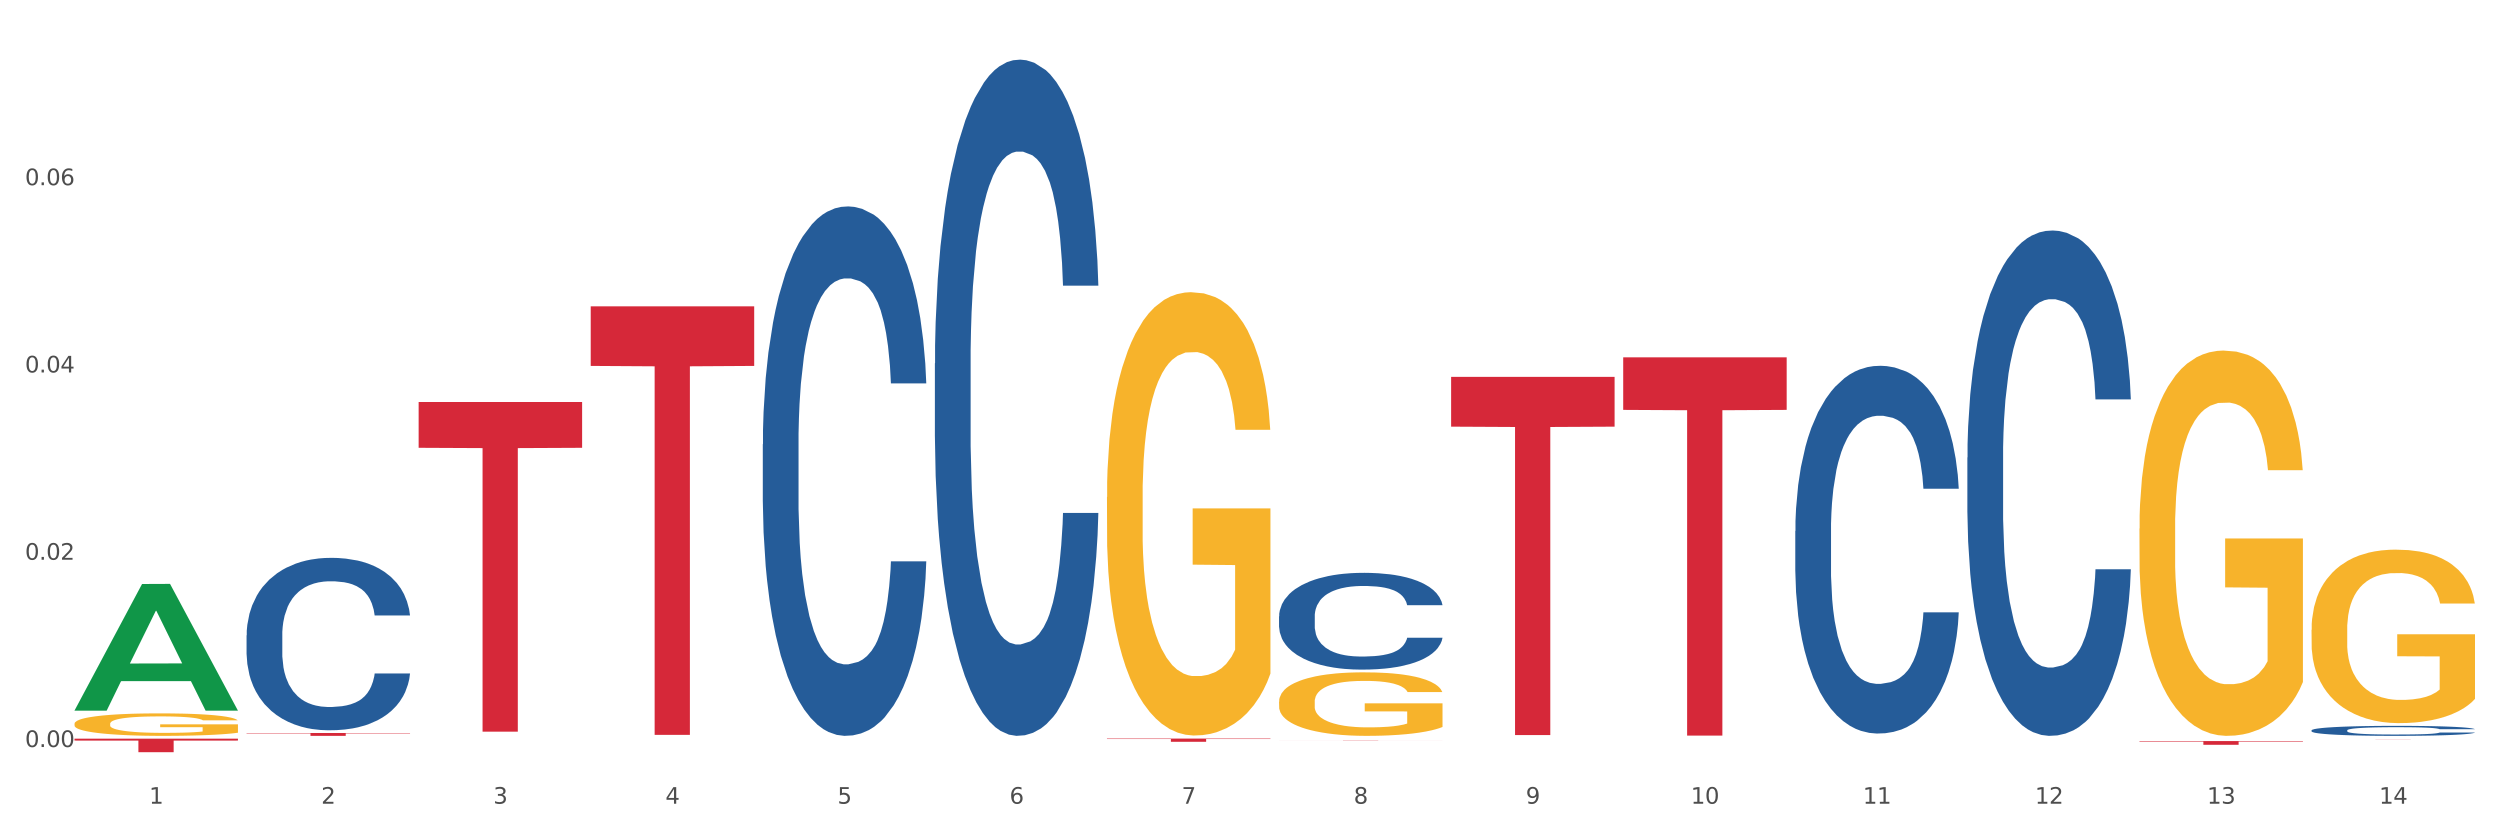 <?xml version="1.0" encoding="utf-8" standalone="no"?>
<!DOCTYPE svg PUBLIC "-//W3C//DTD SVG 1.1//EN"
  "http://www.w3.org/Graphics/SVG/1.1/DTD/svg11.dtd">
<svg xmlns:xlink="http://www.w3.org/1999/xlink" width="1080pt" height="360pt" viewBox="0 0 1080 360" xmlns="http://www.w3.org/2000/svg" version="1.1">
 <rect x="0" y="0" width="1080" height="360" fill="#333333" stroke="none"/>
 <defs>
  <style type="text/css">*{stroke-linejoin: round; stroke-linecap: butt}</style>
 </defs>
 <g id="figure_1">
  <g id="patch_1">
   <path d="M 0 360 
L 1080 360 
L 1080 0 
L 0 0 
z
" style="fill: #ffffff; stroke: #ffffff; stroke-linejoin: miter"/>
  </g>
  <g id="axes_1">
   <g id="matplotlib.axis_1">
    <g id="xtick_1">
     <g id="text_1">
      <!-- 1 -->
      <g style="fill: #4d4d4d" transform="translate(64.432 347.204) scale(0.096 -0.096)">
       <defs>
        <path id="DejaVuSans-31" d="M 794 531 
L 1825 531 
L 1825 4091 
L 703 3866 
L 703 4441 
L 1819 4666 
L 2450 4666 
L 2450 531 
L 3481 531 
L 3481 0 
L 794 0 
L 794 531 
z
" transform="scale(0.016)"/>
       </defs>
       <use xlink:href="#DejaVuSans-31"/>
      </g>
     </g>
    </g>
    <g id="xtick_2">
     <g id="text_2">
      <!-- 2 -->
      <g style="fill: #4d4d4d" transform="translate(138.771 347.204) scale(0.096 -0.096)">
       <defs>
        <path id="DejaVuSans-32" d="M 1228 531 
L 3431 531 
L 3431 0 
L 469 0 
L 469 531 
Q 828 903 1448 1529 
Q 2069 2156 2228 2338 
Q 2531 2678 2651 2914 
Q 2772 3150 2772 3378 
Q 2772 3750 2511 3984 
Q 2250 4219 1831 4219 
Q 1534 4219 1204 4116 
Q 875 4013 500 3803 
L 500 4441 
Q 881 4594 1212 4672 
Q 1544 4750 1819 4750 
Q 2544 4750 2975 4387 
Q 3406 4025 3406 3419 
Q 3406 3131 3298 2873 
Q 3191 2616 2906 2266 
Q 2828 2175 2409 1742 
Q 1991 1309 1228 531 
z
" transform="scale(0.016)"/>
       </defs>
       <use xlink:href="#DejaVuSans-32"/>
      </g>
     </g>
    </g>
    <g id="xtick_3">
     <g id="text_3">
      <!-- 3 -->
      <g style="fill: #4d4d4d" transform="translate(213.109 347.204) scale(0.096 -0.096)">
       <defs>
        <path id="DejaVuSans-33" d="M 2597 2516 
Q 3050 2419 3304 2112 
Q 3559 1806 3559 1356 
Q 3559 666 3084 287 
Q 2609 -91 1734 -91 
Q 1441 -91 1130 -33 
Q 819 25 488 141 
L 488 750 
Q 750 597 1062 519 
Q 1375 441 1716 441 
Q 2309 441 2620 675 
Q 2931 909 2931 1356 
Q 2931 1769 2642 2001 
Q 2353 2234 1838 2234 
L 1294 2234 
L 1294 2753 
L 1863 2753 
Q 2328 2753 2575 2939 
Q 2822 3125 2822 3475 
Q 2822 3834 2567 4026 
Q 2313 4219 1838 4219 
Q 1578 4219 1281 4162 
Q 984 4106 628 3988 
L 628 4550 
Q 988 4650 1302 4700 
Q 1616 4750 1894 4750 
Q 2613 4750 3031 4423 
Q 3450 4097 3450 3541 
Q 3450 3153 3228 2886 
Q 3006 2619 2597 2516 
z
" transform="scale(0.016)"/>
       </defs>
       <use xlink:href="#DejaVuSans-33"/>
      </g>
     </g>
    </g>
    <g id="xtick_4">
     <g id="text_4">
      <!-- 4 -->
      <g style="fill: #4d4d4d" transform="translate(287.448 347.204) scale(0.096 -0.096)">
       <defs>
        <path id="DejaVuSans-34" d="M 2419 4116 
L 825 1625 
L 2419 1625 
L 2419 4116 
z
M 2253 4666 
L 3047 4666 
L 3047 1625 
L 3713 1625 
L 3713 1100 
L 3047 1100 
L 3047 0 
L 2419 0 
L 2419 1100 
L 313 1100 
L 313 1709 
L 2253 4666 
z
" transform="scale(0.016)"/>
       </defs>
       <use xlink:href="#DejaVuSans-34"/>
      </g>
     </g>
    </g>
    <g id="xtick_5">
     <g id="text_5">
      <!-- 5 -->
      <g style="fill: #4d4d4d" transform="translate(361.787 347.204) scale(0.096 -0.096)">
       <defs>
        <path id="DejaVuSans-35" d="M 691 4666 
L 3169 4666 
L 3169 4134 
L 1269 4134 
L 1269 2991 
Q 1406 3038 1543 3061 
Q 1681 3084 1819 3084 
Q 2600 3084 3056 2656 
Q 3513 2228 3513 1497 
Q 3513 744 3044 326 
Q 2575 -91 1722 -91 
Q 1428 -91 1123 -41 
Q 819 9 494 109 
L 494 744 
Q 775 591 1075 516 
Q 1375 441 1709 441 
Q 2250 441 2565 725 
Q 2881 1009 2881 1497 
Q 2881 1984 2565 2268 
Q 2250 2553 1709 2553 
Q 1456 2553 1204 2497 
Q 953 2441 691 2322 
L 691 4666 
z
" transform="scale(0.016)"/>
       </defs>
       <use xlink:href="#DejaVuSans-35"/>
      </g>
     </g>
    </g>
    <g id="xtick_6">
     <g id="text_6">
      <!-- 6 -->
      <g style="fill: #4d4d4d" transform="translate(436.125 347.204) scale(0.096 -0.096)">
       <defs>
        <path id="DejaVuSans-36" d="M 2113 2584 
Q 1688 2584 1439 2293 
Q 1191 2003 1191 1497 
Q 1191 994 1439 701 
Q 1688 409 2113 409 
Q 2538 409 2786 701 
Q 3034 994 3034 1497 
Q 3034 2003 2786 2293 
Q 2538 2584 2113 2584 
z
M 3366 4563 
L 3366 3988 
Q 3128 4100 2886 4159 
Q 2644 4219 2406 4219 
Q 1781 4219 1451 3797 
Q 1122 3375 1075 2522 
Q 1259 2794 1537 2939 
Q 1816 3084 2150 3084 
Q 2853 3084 3261 2657 
Q 3669 2231 3669 1497 
Q 3669 778 3244 343 
Q 2819 -91 2113 -91 
Q 1303 -91 875 529 
Q 447 1150 447 2328 
Q 447 3434 972 4092 
Q 1497 4750 2381 4750 
Q 2619 4750 2861 4703 
Q 3103 4656 3366 4563 
z
" transform="scale(0.016)"/>
       </defs>
       <use xlink:href="#DejaVuSans-36"/>
      </g>
     </g>
    </g>
    <g id="xtick_7">
     <g id="text_7">
      <!-- 7 -->
      <g style="fill: #4d4d4d" transform="translate(510.464 347.204) scale(0.096 -0.096)">
       <defs>
        <path id="DejaVuSans-37" d="M 525 4666 
L 3525 4666 
L 3525 4397 
L 1831 0 
L 1172 0 
L 2766 4134 
L 525 4134 
L 525 4666 
z
" transform="scale(0.016)"/>
       </defs>
       <use xlink:href="#DejaVuSans-37"/>
      </g>
     </g>
    </g>
    <g id="xtick_8">
     <g id="text_8">
      <!-- 8 -->
      <g style="fill: #4d4d4d" transform="translate(584.803 347.204) scale(0.096 -0.096)">
       <defs>
        <path id="DejaVuSans-38" d="M 2034 2216 
Q 1584 2216 1326 1975 
Q 1069 1734 1069 1313 
Q 1069 891 1326 650 
Q 1584 409 2034 409 
Q 2484 409 2743 651 
Q 3003 894 3003 1313 
Q 3003 1734 2745 1975 
Q 2488 2216 2034 2216 
z
M 1403 2484 
Q 997 2584 770 2862 
Q 544 3141 544 3541 
Q 544 4100 942 4425 
Q 1341 4750 2034 4750 
Q 2731 4750 3128 4425 
Q 3525 4100 3525 3541 
Q 3525 3141 3298 2862 
Q 3072 2584 2669 2484 
Q 3125 2378 3379 2068 
Q 3634 1759 3634 1313 
Q 3634 634 3220 271 
Q 2806 -91 2034 -91 
Q 1263 -91 848 271 
Q 434 634 434 1313 
Q 434 1759 690 2068 
Q 947 2378 1403 2484 
z
M 1172 3481 
Q 1172 3119 1398 2916 
Q 1625 2713 2034 2713 
Q 2441 2713 2670 2916 
Q 2900 3119 2900 3481 
Q 2900 3844 2670 4047 
Q 2441 4250 2034 4250 
Q 1625 4250 1398 4047 
Q 1172 3844 1172 3481 
z
" transform="scale(0.016)"/>
       </defs>
       <use xlink:href="#DejaVuSans-38"/>
      </g>
     </g>
    </g>
    <g id="xtick_9">
     <g id="text_9">
      <!-- 9 -->
      <g style="fill: #4d4d4d" transform="translate(659.142 347.204) scale(0.096 -0.096)">
       <defs>
        <path id="DejaVuSans-39" d="M 703 97 
L 703 672 
Q 941 559 1184 500 
Q 1428 441 1663 441 
Q 2288 441 2617 861 
Q 2947 1281 2994 2138 
Q 2813 1869 2534 1725 
Q 2256 1581 1919 1581 
Q 1219 1581 811 2004 
Q 403 2428 403 3163 
Q 403 3881 828 4315 
Q 1253 4750 1959 4750 
Q 2769 4750 3195 4129 
Q 3622 3509 3622 2328 
Q 3622 1225 3098 567 
Q 2575 -91 1691 -91 
Q 1453 -91 1209 -44 
Q 966 3 703 97 
z
M 1959 2075 
Q 2384 2075 2632 2365 
Q 2881 2656 2881 3163 
Q 2881 3666 2632 3958 
Q 2384 4250 1959 4250 
Q 1534 4250 1286 3958 
Q 1038 3666 1038 3163 
Q 1038 2656 1286 2365 
Q 1534 2075 1959 2075 
z
" transform="scale(0.016)"/>
       </defs>
       <use xlink:href="#DejaVuSans-39"/>
      </g>
     </g>
    </g>
    <g id="xtick_10">
     <g id="text_10">
      <!-- 10 -->
      <g style="fill: #4d4d4d" transform="translate(730.426 347.204) scale(0.096 -0.096)">
       <defs>
        <path id="DejaVuSans-30" d="M 2034 4250 
Q 1547 4250 1301 3770 
Q 1056 3291 1056 2328 
Q 1056 1369 1301 889 
Q 1547 409 2034 409 
Q 2525 409 2770 889 
Q 3016 1369 3016 2328 
Q 3016 3291 2770 3770 
Q 2525 4250 2034 4250 
z
M 2034 4750 
Q 2819 4750 3233 4129 
Q 3647 3509 3647 2328 
Q 3647 1150 3233 529 
Q 2819 -91 2034 -91 
Q 1250 -91 836 529 
Q 422 1150 422 2328 
Q 422 3509 836 4129 
Q 1250 4750 2034 4750 
z
" transform="scale(0.016)"/>
       </defs>
       <use xlink:href="#DejaVuSans-31"/>
       <use xlink:href="#DejaVuSans-30" transform="translate(63.623 0)"/>
      </g>
     </g>
    </g>
    <g id="xtick_11">
     <g id="text_11">
      <!-- 11 -->
      <g style="fill: #4d4d4d" transform="translate(804.765 347.204) scale(0.096 -0.096)">
       <use xlink:href="#DejaVuSans-31"/>
       <use xlink:href="#DejaVuSans-31" transform="translate(63.623 0)"/>
      </g>
     </g>
    </g>
    <g id="xtick_12">
     <g id="text_12">
      <!-- 12 -->
      <g style="fill: #4d4d4d" transform="translate(879.104 347.204) scale(0.096 -0.096)">
       <use xlink:href="#DejaVuSans-31"/>
       <use xlink:href="#DejaVuSans-32" transform="translate(63.623 0)"/>
      </g>
     </g>
    </g>
    <g id="xtick_13">
     <g id="text_13">
      <!-- 13 -->
      <g style="fill: #4d4d4d" transform="translate(953.442 347.204) scale(0.096 -0.096)">
       <use xlink:href="#DejaVuSans-31"/>
       <use xlink:href="#DejaVuSans-33" transform="translate(63.623 0)"/>
      </g>
     </g>
    </g>
    <g id="xtick_14">
     <g id="text_14">
      <!-- 14 -->
      <g style="fill: #4d4d4d" transform="translate(1027.781 347.204) scale(0.096 -0.096)">
       <use xlink:href="#DejaVuSans-31"/>
       <use xlink:href="#DejaVuSans-34" transform="translate(63.623 0)"/>
      </g>
     </g>
    </g>
    <g id="xtick_15"/>
    <g id="xtick_16"/>
    <g id="xtick_17"/>
    <g id="xtick_18"/>
    <g id="xtick_19"/>
    <g id="xtick_20"/>
    <g id="xtick_21"/>
    <g id="xtick_22"/>
    <g id="xtick_23"/>
    <g id="xtick_24"/>
    <g id="xtick_25"/>
    <g id="xtick_26"/>
    <g id="xtick_27"/>
   </g>
   <g id="matplotlib.axis_2">
    <g id="ytick_1">
     <g id="text_15">
      <!-- 0.00 -->
      <g style="fill: #4d4d4d" transform="translate(10.8 322.713) scale(0.096 -0.096)">
       <defs>
        <path id="DejaVuSans-2e" d="M 684 794 
L 1344 794 
L 1344 0 
L 684 0 
L 684 794 
z
" transform="scale(0.016)"/>
       </defs>
       <use xlink:href="#DejaVuSans-30"/>
       <use xlink:href="#DejaVuSans-2e" transform="translate(63.623 0)"/>
       <use xlink:href="#DejaVuSans-30" transform="translate(95.41 0)"/>
       <use xlink:href="#DejaVuSans-30" transform="translate(159.033 0)"/>
      </g>
     </g>
    </g>
    <g id="ytick_2">
     <g id="text_16">
      <!-- 0.02 -->
      <g style="fill: #4d4d4d" transform="translate(10.8 241.809) scale(0.096 -0.096)">
       <use xlink:href="#DejaVuSans-30"/>
       <use xlink:href="#DejaVuSans-2e" transform="translate(63.623 0)"/>
       <use xlink:href="#DejaVuSans-30" transform="translate(95.41 0)"/>
       <use xlink:href="#DejaVuSans-32" transform="translate(159.033 0)"/>
      </g>
     </g>
    </g>
    <g id="ytick_3">
     <g id="text_17">
      <!-- 0.04 -->
      <g style="fill: #4d4d4d" transform="translate(10.8 160.906) scale(0.096 -0.096)">
       <use xlink:href="#DejaVuSans-30"/>
       <use xlink:href="#DejaVuSans-2e" transform="translate(63.623 0)"/>
       <use xlink:href="#DejaVuSans-30" transform="translate(95.41 0)"/>
       <use xlink:href="#DejaVuSans-34" transform="translate(159.033 0)"/>
      </g>
     </g>
    </g>
    <g id="ytick_4">
     <g id="text_18">
      <!-- 0.06 -->
      <g style="fill: #4d4d4d" transform="translate(10.8 80.002) scale(0.096 -0.096)">
       <use xlink:href="#DejaVuSans-30"/>
       <use xlink:href="#DejaVuSans-2e" transform="translate(63.623 0)"/>
       <use xlink:href="#DejaVuSans-30" transform="translate(95.41 0)"/>
       <use xlink:href="#DejaVuSans-36" transform="translate(159.033 0)"/>
      </g>
     </g>
    </g>
    <g id="ytick_5"/>
    <g id="ytick_6"/>
    <g id="ytick_7"/>
    <g id="ytick_8"/>
   </g>
   <g id="PolyCollection_1">
    <path d="M 32.175 306.903 
L 32.248 306.851 
L 61.37 252.287 
L 73.456 252.235 
L 102.797 307.006 
L 88.818 307.006 
L 82.484 294.252 
L 52.415 294.252 
L 52.197 294.457 
L 46.081 307.006 
L 32.175 307.006 
L 32.175 306.903 
L 56.201 286.64 
L 78.698 286.589 
L 67.559 263.909 
L 67.413 263.806 
L 67.267 263.961 
L 56.128 286.589 
L 56.201 286.64 
L 32.175 306.903 
z
" clip-path="url(#p55c3ffc207)" style="fill: #109648"/>
    <path d="M 403.869 157.019 
L 403.952 156.752 
L 403.952 149.282 
L 404.202 139.144 
L 405.121 120.469 
L 406.289 106.33 
L 408.293 89.789 
L 409.378 82.852 
L 410.797 75.115 
L 413.719 62.576 
L 417.058 51.905 
L 419.395 46.035 
L 421.148 42.3 
L 425.072 35.631 
L 427.326 32.696 
L 429.663 30.295 
L 431.666 28.694 
L 435.006 26.827 
L 437.677 26.026 
L 440.766 25.759 
L 443.353 26.026 
L 446.776 27.093 
L 451.785 30.295 
L 453.704 32.162 
L 456.292 35.364 
L 458.964 39.632 
L 461.134 43.901 
L 463.638 50.037 
L 466.226 58.041 
L 468.73 68.179 
L 470.483 77.516 
L 471.903 87.388 
L 473.155 99.393 
L 474.073 112.466 
L 474.49 123.404 
L 459.214 123.404 
L 458.797 113.533 
L 457.962 102.861 
L 457.127 95.658 
L 456.209 89.789 
L 454.79 83.119 
L 453.538 78.85 
L 451.451 73.781 
L 449.531 70.58 
L 447.945 68.712 
L 446.025 67.112 
L 441.934 65.511 
L 439.012 65.511 
L 437.176 66.045 
L 434.922 67.378 
L 433.002 69.246 
L 430.748 72.447 
L 428.995 75.916 
L 427.242 80.451 
L 426.24 83.653 
L 424.738 89.522 
L 423.736 94.324 
L 422.401 102.594 
L 421.649 108.464 
L 420.314 123.671 
L 419.729 134.876 
L 419.479 142.613 
L 419.312 151.15 
L 419.312 192.769 
L 419.813 211.444 
L 420.23 219.448 
L 420.898 228.519 
L 422.15 240.257 
L 423.987 251.729 
L 425.907 260 
L 427.493 265.069 
L 428.995 268.804 
L 430.498 271.738 
L 432.334 274.406 
L 433.837 276.007 
L 436.091 277.608 
L 438.762 278.408 
L 440.849 278.408 
L 445.106 277.074 
L 447.026 275.74 
L 448.863 273.873 
L 450.866 270.938 
L 452.452 267.736 
L 453.371 265.335 
L 454.873 260.266 
L 456.042 254.931 
L 457.044 248.794 
L 457.711 243.459 
L 458.463 235.455 
L 459.047 226.384 
L 459.214 221.582 
L 474.49 221.582 
L 474.156 231.186 
L 473.572 240.524 
L 472.403 253.063 
L 471.485 260.266 
L 470.066 269.07 
L 468.563 276.54 
L 466.477 284.811 
L 464.557 290.947 
L 462.553 296.283 
L 460.383 301.085 
L 456.459 307.755 
L 455.04 309.622 
L 452.035 312.824 
L 449.698 314.691 
L 446.275 316.559 
L 442.769 317.626 
L 439.096 317.893 
L 435.84 317.359 
L 432.251 315.758 
L 429.997 314.158 
L 427.493 311.756 
L 424.571 308.021 
L 421.816 303.486 
L 419.228 298.15 
L 416.808 292.014 
L 414.554 285.078 
L 411.632 273.606 
L 409.462 262.401 
L 407.875 251.996 
L 406.79 243.192 
L 405.705 231.987 
L 405.121 224.25 
L 404.202 205.575 
L 403.869 188.234 
L 403.869 157.019 
z
" clip-path="url(#p55c3ffc207)" style="fill: #255c99"/>
    <path d="M 552.546 266.249 
L 552.629 266.211 
L 552.629 265.142 
L 552.88 263.691 
L 553.798 261.018 
L 554.967 258.994 
L 556.97 256.626 
L 558.055 255.634 
L 559.475 254.526 
L 562.396 252.731 
L 565.735 251.204 
L 568.073 250.364 
L 569.826 249.829 
L 573.749 248.875 
L 576.003 248.455 
L 578.34 248.111 
L 580.344 247.882 
L 583.683 247.615 
L 586.354 247.5 
L 589.443 247.462 
L 592.031 247.5 
L 595.453 247.653 
L 600.462 248.111 
L 602.382 248.378 
L 604.97 248.837 
L 607.641 249.447 
L 609.811 250.058 
L 612.316 250.937 
L 614.903 252.082 
L 617.408 253.533 
L 619.161 254.87 
L 620.58 256.283 
L 621.832 258.001 
L 622.75 259.872 
L 623.168 261.438 
L 607.891 261.438 
L 607.474 260.025 
L 606.639 258.497 
L 605.804 257.466 
L 604.886 256.626 
L 603.467 255.672 
L 602.215 255.061 
L 600.128 254.335 
L 598.208 253.877 
L 596.622 253.61 
L 594.702 253.381 
L 590.612 253.151 
L 587.69 253.151 
L 585.853 253.228 
L 583.6 253.419 
L 581.68 253.686 
L 579.426 254.144 
L 577.673 254.641 
L 575.92 255.29 
L 574.918 255.748 
L 573.415 256.588 
L 572.414 257.275 
L 571.078 258.459 
L 570.327 259.299 
L 568.991 261.476 
L 568.407 263.08 
L 568.156 264.187 
L 567.989 265.409 
L 567.989 271.366 
L 568.49 274.039 
L 568.908 275.184 
L 569.575 276.483 
L 570.827 278.163 
L 572.664 279.805 
L 574.584 280.989 
L 576.17 281.714 
L 577.673 282.249 
L 579.175 282.669 
L 581.012 283.051 
L 582.514 283.28 
L 584.768 283.509 
L 587.439 283.623 
L 589.526 283.623 
L 593.784 283.433 
L 595.704 283.242 
L 597.54 282.974 
L 599.544 282.554 
L 601.13 282.096 
L 602.048 281.752 
L 603.551 281.027 
L 604.719 280.263 
L 605.721 279.385 
L 606.389 278.621 
L 607.14 277.476 
L 607.724 276.177 
L 607.891 275.49 
L 623.168 275.49 
L 622.834 276.865 
L 622.249 278.201 
L 621.081 279.996 
L 620.163 281.027 
L 618.743 282.287 
L 617.241 283.356 
L 615.154 284.54 
L 613.234 285.418 
L 611.23 286.182 
L 609.06 286.869 
L 605.137 287.824 
L 603.718 288.091 
L 600.712 288.549 
L 598.375 288.817 
L 594.952 289.084 
L 591.446 289.237 
L 587.773 289.275 
L 584.518 289.199 
L 580.928 288.969 
L 578.674 288.74 
L 576.17 288.397 
L 573.248 287.862 
L 570.494 287.213 
L 567.906 286.449 
L 565.485 285.571 
L 563.231 284.578 
L 560.309 282.936 
L 558.139 281.332 
L 556.553 279.843 
L 555.468 278.583 
L 554.382 276.979 
L 553.798 275.872 
L 552.88 273.199 
L 552.546 270.717 
L 552.546 266.249 
z
" clip-path="url(#p55c3ffc207)" style="fill: #255c99"/>
    <path d="M 775.562 229.406 
L 775.646 229.26 
L 775.646 225.198 
L 775.896 219.684 
L 776.814 209.528 
L 777.983 201.838 
L 779.986 192.842 
L 781.072 189.07 
L 782.491 184.862 
L 785.412 178.043 
L 788.752 172.239 
L 791.089 169.047 
L 792.842 167.016 
L 796.765 163.389 
L 799.019 161.793 
L 801.357 160.487 
L 803.36 159.616 
L 806.699 158.601 
L 809.37 158.165 
L 812.459 158.02 
L 815.047 158.165 
L 818.469 158.746 
L 823.478 160.487 
L 825.398 161.502 
L 827.986 163.243 
L 830.657 165.565 
L 832.828 167.886 
L 835.332 171.224 
L 837.92 175.576 
L 840.424 181.09 
L 842.177 186.168 
L 843.596 191.536 
L 844.848 198.066 
L 845.766 205.175 
L 846.184 211.124 
L 830.908 211.124 
L 830.49 205.756 
L 829.655 199.952 
L 828.821 196.034 
L 827.902 192.842 
L 826.483 189.215 
L 825.231 186.894 
L 823.144 184.137 
L 821.224 182.396 
L 819.638 181.38 
L 817.718 180.509 
L 813.628 179.639 
L 810.706 179.639 
L 808.87 179.929 
L 806.616 180.655 
L 804.696 181.67 
L 802.442 183.411 
L 800.689 185.298 
L 798.936 187.764 
L 797.934 189.505 
L 796.431 192.697 
L 795.43 195.309 
L 794.094 199.807 
L 793.343 202.999 
L 792.007 211.269 
L 791.423 217.363 
L 791.172 221.571 
L 791.005 226.214 
L 791.005 248.848 
L 791.506 259.004 
L 791.924 263.357 
L 792.591 268.29 
L 793.844 274.674 
L 795.68 280.913 
L 797.6 285.411 
L 799.186 288.168 
L 800.689 290.199 
L 802.191 291.795 
L 804.028 293.246 
L 805.53 294.117 
L 807.784 294.987 
L 810.456 295.423 
L 812.543 295.423 
L 816.8 294.697 
L 818.72 293.972 
L 820.556 292.956 
L 822.56 291.36 
L 824.146 289.619 
L 825.064 288.313 
L 826.567 285.556 
L 827.735 282.654 
L 828.737 279.317 
L 829.405 276.415 
L 830.156 272.063 
L 830.741 267.13 
L 830.908 264.518 
L 846.184 264.518 
L 845.85 269.741 
L 845.266 274.819 
L 844.097 281.639 
L 843.179 285.556 
L 841.76 290.344 
L 840.257 294.407 
L 838.17 298.905 
L 836.25 302.242 
L 834.247 305.144 
L 832.076 307.755 
L 828.153 311.383 
L 826.734 312.398 
L 823.728 314.139 
L 821.391 315.155 
L 817.969 316.171 
L 814.463 316.751 
L 810.79 316.896 
L 807.534 316.606 
L 803.944 315.735 
L 801.69 314.865 
L 799.186 313.559 
L 796.264 311.528 
L 793.51 309.061 
L 790.922 306.159 
L 788.501 302.822 
L 786.247 299.05 
L 783.325 292.811 
L 781.155 286.717 
L 779.569 281.058 
L 778.484 276.27 
L 777.399 270.176 
L 776.814 265.969 
L 775.896 255.812 
L 775.562 246.381 
L 775.562 229.406 
z
" clip-path="url(#p55c3ffc207)" style="fill: #255c99"/>
    <path d="M 849.901 197.67 
L 849.984 197.47 
L 849.984 191.888 
L 850.235 184.312 
L 851.153 170.355 
L 852.322 159.789 
L 854.325 147.427 
L 855.41 142.244 
L 856.829 136.462 
L 859.751 127.091 
L 863.09 119.116 
L 865.428 114.73 
L 867.181 111.939 
L 871.104 106.954 
L 873.358 104.761 
L 875.695 102.967 
L 877.699 101.771 
L 881.038 100.375 
L 883.709 99.777 
L 886.798 99.577 
L 889.386 99.777 
L 892.808 100.574 
L 897.817 102.967 
L 899.737 104.362 
L 902.325 106.755 
L 904.996 109.945 
L 907.166 113.135 
L 909.671 117.721 
L 912.258 123.702 
L 914.763 131.278 
L 916.516 138.256 
L 917.935 145.633 
L 919.187 154.605 
L 920.105 164.374 
L 920.523 172.549 
L 905.246 172.549 
L 904.829 165.172 
L 903.994 157.197 
L 903.159 151.814 
L 902.241 147.427 
L 900.822 142.443 
L 899.57 139.253 
L 897.483 135.465 
L 895.563 133.072 
L 893.977 131.677 
L 892.057 130.481 
L 887.966 129.284 
L 885.045 129.284 
L 883.208 129.683 
L 880.954 130.68 
L 879.034 132.076 
L 876.78 134.468 
L 875.027 137.06 
L 873.274 140.449 
L 872.273 142.842 
L 870.77 147.228 
L 869.768 150.817 
L 868.433 156.997 
L 867.681 161.384 
L 866.346 172.748 
L 865.761 181.122 
L 865.511 186.904 
L 865.344 193.284 
L 865.344 224.386 
L 865.845 238.342 
L 866.262 244.323 
L 866.93 251.102 
L 868.182 259.875 
L 870.019 268.448 
L 871.939 274.628 
L 873.525 278.416 
L 875.027 281.208 
L 876.53 283.401 
L 878.367 285.395 
L 879.869 286.591 
L 882.123 287.787 
L 884.794 288.385 
L 886.881 288.385 
L 891.139 287.388 
L 893.059 286.391 
L 894.895 284.996 
L 896.899 282.803 
L 898.485 280.41 
L 899.403 278.616 
L 900.905 274.828 
L 902.074 270.84 
L 903.076 266.255 
L 903.744 262.267 
L 904.495 256.286 
L 905.079 249.507 
L 905.246 245.918 
L 920.523 245.918 
L 920.189 253.096 
L 919.604 260.074 
L 918.436 269.445 
L 917.517 274.828 
L 916.098 281.407 
L 914.596 286.99 
L 912.509 293.17 
L 910.589 297.756 
L 908.585 301.743 
L 906.415 305.332 
L 902.491 310.316 
L 901.072 311.712 
L 898.067 314.104 
L 895.73 315.5 
L 892.307 316.896 
L 888.801 317.693 
L 885.128 317.893 
L 881.873 317.494 
L 878.283 316.298 
L 876.029 315.101 
L 873.525 313.307 
L 870.603 310.516 
L 867.848 307.126 
L 865.261 303.139 
L 862.84 298.553 
L 860.586 293.369 
L 857.664 284.796 
L 855.494 276.423 
L 853.908 268.647 
L 852.823 262.068 
L 851.737 253.694 
L 851.153 247.912 
L 850.235 233.956 
L 849.901 220.997 
L 849.901 197.67 
z
" clip-path="url(#p55c3ffc207)" style="fill: #255c99"/>
    <path d="M 998.578 315.51 
L 998.662 315.506 
L 998.662 315.395 
L 998.912 315.245 
L 999.83 314.968 
L 1000.999 314.759 
L 1003.003 314.514 
L 1004.088 314.411 
L 1005.507 314.297 
L 1008.429 314.111 
L 1011.768 313.953 
L 1014.105 313.866 
L 1015.858 313.81 
L 1019.781 313.712 
L 1022.035 313.668 
L 1024.373 313.633 
L 1026.376 313.609 
L 1029.715 313.581 
L 1032.387 313.569 
L 1035.475 313.565 
L 1038.063 313.569 
L 1041.486 313.585 
L 1046.494 313.633 
L 1048.414 313.66 
L 1051.002 313.708 
L 1053.673 313.771 
L 1055.844 313.834 
L 1058.348 313.925 
L 1060.936 314.044 
L 1063.44 314.194 
L 1065.193 314.332 
L 1066.612 314.478 
L 1067.864 314.656 
L 1068.783 314.85 
L 1069.2 315.012 
L 1053.924 315.012 
L 1053.506 314.866 
L 1052.671 314.708 
L 1051.837 314.601 
L 1050.918 314.514 
L 1049.499 314.415 
L 1048.247 314.352 
L 1046.16 314.277 
L 1044.24 314.229 
L 1042.654 314.202 
L 1040.734 314.178 
L 1036.644 314.154 
L 1033.722 314.154 
L 1031.886 314.162 
L 1029.632 314.182 
L 1027.712 314.21 
L 1025.458 314.257 
L 1023.705 314.308 
L 1021.952 314.376 
L 1020.95 314.423 
L 1019.448 314.51 
L 1018.446 314.581 
L 1017.11 314.704 
L 1016.359 314.791 
L 1015.023 315.016 
L 1014.439 315.182 
L 1014.188 315.296 
L 1014.022 315.423 
L 1014.022 316.039 
L 1014.522 316.316 
L 1014.94 316.434 
L 1015.608 316.569 
L 1016.86 316.743 
L 1018.696 316.913 
L 1020.616 317.035 
L 1022.202 317.11 
L 1023.705 317.165 
L 1025.207 317.209 
L 1027.044 317.248 
L 1028.547 317.272 
L 1030.8 317.296 
L 1033.472 317.308 
L 1035.559 317.308 
L 1039.816 317.288 
L 1041.736 317.268 
L 1043.572 317.241 
L 1045.576 317.197 
L 1047.162 317.15 
L 1048.08 317.114 
L 1049.583 317.039 
L 1050.752 316.96 
L 1051.753 316.869 
L 1052.421 316.79 
L 1053.172 316.671 
L 1053.757 316.537 
L 1053.924 316.466 
L 1069.2 316.466 
L 1068.866 316.608 
L 1068.282 316.747 
L 1067.113 316.932 
L 1066.195 317.039 
L 1064.776 317.169 
L 1063.273 317.28 
L 1061.186 317.403 
L 1059.266 317.493 
L 1057.263 317.572 
L 1055.092 317.644 
L 1051.169 317.742 
L 1049.75 317.77 
L 1046.745 317.817 
L 1044.407 317.845 
L 1040.985 317.873 
L 1037.479 317.889 
L 1033.806 317.893 
L 1030.55 317.885 
L 1026.96 317.861 
L 1024.707 317.837 
L 1022.202 317.802 
L 1019.281 317.746 
L 1016.526 317.679 
L 1013.938 317.6 
L 1011.517 317.509 
L 1009.263 317.407 
L 1006.342 317.237 
L 1004.171 317.071 
L 1002.585 316.916 
L 1001.5 316.786 
L 1000.415 316.62 
L 999.83 316.506 
L 998.912 316.229 
L 998.578 315.972 
L 998.578 315.51 
z
" clip-path="url(#p55c3ffc207)" style="fill: #255c99"/>
    <path d="M 106.514 316.661 
L 177.135 316.661 
L 177.135 316.832 
L 149.355 316.833 
L 149.355 317.893 
L 134.126 317.893 
L 134.126 316.833 
L 106.514 316.832 
L 106.514 316.662 
L 106.514 316.661 
z
" clip-path="url(#p55c3ffc207)" style="fill: #d62839"/>
    <path d="M 32.175 312.668 
L 32.258 312.659 
L 32.258 312.339 
L 32.425 312.064 
L 33.259 311.399 
L 34.51 310.849 
L 35.427 310.556 
L 36.344 310.317 
L 37.428 310.077 
L 38.762 309.829 
L 41.18 309.465 
L 42.681 309.279 
L 44.515 309.084 
L 47.85 308.8 
L 50.268 308.64 
L 52.77 308.507 
L 56.855 308.347 
L 59.523 308.276 
L 62.358 308.223 
L 65.777 308.188 
L 68.361 308.179 
L 74.031 308.205 
L 78.867 308.285 
L 81.202 308.347 
L 84.203 308.454 
L 85.788 308.525 
L 88.372 308.667 
L 91.04 308.853 
L 92.875 309.013 
L 95.626 309.314 
L 97.711 309.616 
L 99.628 309.988 
L 100.629 310.246 
L 101.379 310.485 
L 102.046 310.76 
L 102.713 311.195 
L 87.705 311.195 
L 87.122 310.884 
L 86.204 310.592 
L 84.87 310.308 
L 83.703 310.13 
L 81.702 309.909 
L 79.868 309.767 
L 77.95 309.66 
L 75.615 309.572 
L 73.781 309.527 
L 71.196 309.492 
L 66.11 309.501 
L 62.692 309.572 
L 60.357 309.66 
L 58.856 309.74 
L 57.522 309.829 
L 56.021 309.953 
L 54.27 310.139 
L 53.02 310.308 
L 51.769 310.521 
L 50.768 310.734 
L 49.851 310.982 
L 49.101 311.248 
L 48.517 311.523 
L 48.017 311.86 
L 47.6 312.419 
L 47.6 313.634 
L 47.767 313.909 
L 48.184 314.273 
L 48.684 314.548 
L 49.518 314.876 
L 50.268 315.098 
L 51.686 315.418 
L 53.27 315.684 
L 54.52 315.852 
L 55.771 315.994 
L 57.939 316.189 
L 60.357 316.349 
L 62.441 316.447 
L 65.276 316.535 
L 67.194 316.571 
L 68.862 316.589 
L 72.947 316.589 
L 75.865 316.562 
L 79.117 316.5 
L 81.619 316.42 
L 83.703 316.322 
L 86.038 316.163 
L 87.538 316.012 
L 87.538 314.158 
L 69.195 314.149 
L 69.195 312.916 
L 102.797 312.916 
L 102.797 316.535 
L 101.379 316.722 
L 99.795 316.89 
L 98.128 317.041 
L 95.626 317.227 
L 92.625 317.405 
L 89.956 317.529 
L 87.122 317.635 
L 83.786 317.733 
L 79.451 317.822 
L 76.783 317.857 
L 73.447 317.884 
L 69.529 317.893 
L 66.11 317.875 
L 62.775 317.83 
L 59.273 317.751 
L 55.855 317.635 
L 53.27 317.52 
L 50.685 317.378 
L 47.934 317.192 
L 45.766 317.014 
L 44.098 316.855 
L 42.264 316.651 
L 40.263 316.384 
L 38.762 316.145 
L 37.428 315.897 
L 36.01 315.577 
L 35.01 315.302 
L 34.009 314.956 
L 33.426 314.699 
L 32.759 314.3 
L 32.258 313.741 
L 32.175 312.668 
z
" clip-path="url(#p55c3ffc207)" style="fill: #f7b32b"/>
    <path d="M 998.578 319.296 
L 1069.2 319.296 
L 1069.2 319.307 
L 1041.42 319.308 
L 1041.42 319.376 
L 1026.191 319.376 
L 1026.191 319.308 
L 998.578 319.307 
L 998.578 319.297 
L 998.578 319.296 
z
" clip-path="url(#p55c3ffc207)" style="fill: #d62839"/>
    <path d="M 924.24 320.147 
L 994.861 320.147 
L 994.861 320.372 
L 967.081 320.373 
L 967.081 321.768 
L 951.852 321.768 
L 951.852 320.373 
L 924.24 320.372 
L 924.24 320.148 
L 924.24 320.147 
z
" clip-path="url(#p55c3ffc207)" style="fill: #d62839"/>
    <path d="M 701.223 154.357 
L 771.845 154.357 
L 771.845 177.069 
L 744.065 177.222 
L 744.065 317.793 
L 728.836 317.793 
L 728.836 177.222 
L 701.223 177.069 
L 701.223 154.51 
L 701.223 154.357 
z
" clip-path="url(#p55c3ffc207)" style="fill: #d62839"/>
    <path d="M 626.885 162.811 
L 697.506 162.811 
L 697.506 184.314 
L 669.726 184.46 
L 669.726 317.548 
L 654.497 317.548 
L 654.497 184.46 
L 626.885 184.314 
L 626.885 162.956 
L 626.885 162.811 
z
" clip-path="url(#p55c3ffc207)" style="fill: #d62839"/>
    <path d="M 552.546 319.899 
L 623.168 319.899 
L 623.168 319.912 
L 595.388 319.912 
L 595.388 319.993 
L 580.159 319.993 
L 580.159 319.912 
L 552.546 319.912 
L 552.546 319.899 
L 552.546 319.899 
z
" clip-path="url(#p55c3ffc207)" style="fill: #d62839"/>
    <path d="M 478.207 319.066 
L 548.829 319.066 
L 548.829 319.259 
L 521.049 319.26 
L 521.049 320.454 
L 505.82 320.454 
L 505.82 319.26 
L 478.207 319.259 
L 478.207 319.067 
L 478.207 319.066 
z
" clip-path="url(#p55c3ffc207)" style="fill: #d62839"/>
    <path d="M 255.191 132.347 
L 325.813 132.347 
L 325.813 158.073 
L 298.033 158.247 
L 298.033 317.473 
L 282.804 317.473 
L 282.804 158.247 
L 255.191 158.073 
L 255.191 132.521 
L 255.191 132.347 
z
" clip-path="url(#p55c3ffc207)" style="fill: #d62839"/>
    <path d="M 180.852 173.655 
L 251.474 173.655 
L 251.474 193.45 
L 223.694 193.583 
L 223.694 316.094 
L 208.465 316.094 
L 208.465 193.583 
L 180.852 193.45 
L 180.852 173.789 
L 180.852 173.655 
z
" clip-path="url(#p55c3ffc207)" style="fill: #d62839"/>
    <path d="M 329.53 191.938 
L 329.613 191.73 
L 329.613 185.881 
L 329.864 177.944 
L 330.782 163.322 
L 331.951 152.251 
L 333.954 139.301 
L 335.039 133.87 
L 336.458 127.813 
L 339.38 117.995 
L 342.719 109.64 
L 345.057 105.045 
L 346.81 102.12 
L 350.733 96.898 
L 352.987 94.601 
L 355.324 92.721 
L 357.328 91.468 
L 360.667 90.005 
L 363.338 89.379 
L 366.427 89.17 
L 369.015 89.379 
L 372.437 90.214 
L 377.446 92.721 
L 379.366 94.183 
L 381.954 96.69 
L 384.625 100.032 
L 386.795 103.374 
L 389.3 108.178 
L 391.887 114.444 
L 394.392 122.382 
L 396.145 129.692 
L 397.564 137.421 
L 398.816 146.821 
L 399.734 157.056 
L 400.152 165.62 
L 384.875 165.62 
L 384.458 157.891 
L 383.623 149.536 
L 382.788 143.896 
L 381.87 139.301 
L 380.451 134.079 
L 379.199 130.737 
L 377.112 126.768 
L 375.192 124.262 
L 373.606 122.799 
L 371.686 121.546 
L 367.595 120.293 
L 364.674 120.293 
L 362.837 120.711 
L 360.583 121.755 
L 358.663 123.217 
L 356.41 125.724 
L 354.656 128.439 
L 352.903 131.99 
L 351.902 134.497 
L 350.399 139.092 
L 349.397 142.852 
L 348.062 149.327 
L 347.31 153.922 
L 345.975 165.829 
L 345.391 174.601 
L 345.14 180.659 
L 344.973 187.343 
L 344.973 219.928 
L 345.474 234.55 
L 345.891 240.816 
L 346.559 247.918 
L 347.811 257.109 
L 349.648 266.091 
L 351.568 272.566 
L 353.154 276.534 
L 354.656 279.459 
L 356.159 281.756 
L 357.996 283.845 
L 359.498 285.099 
L 361.752 286.352 
L 364.423 286.978 
L 366.51 286.978 
L 370.768 285.934 
L 372.688 284.89 
L 374.524 283.428 
L 376.528 281.13 
L 378.114 278.623 
L 379.032 276.743 
L 380.534 272.775 
L 381.703 268.597 
L 382.705 263.793 
L 383.373 259.615 
L 384.124 253.349 
L 384.708 246.247 
L 384.875 242.487 
L 400.152 242.487 
L 399.818 250.007 
L 399.233 257.318 
L 398.065 267.135 
L 397.146 272.775 
L 395.727 279.668 
L 394.225 285.516 
L 392.138 291.992 
L 390.218 296.796 
L 388.214 300.973 
L 386.044 304.733 
L 382.121 309.955 
L 380.701 311.417 
L 377.696 313.924 
L 375.359 315.386 
L 371.936 316.848 
L 368.43 317.684 
L 364.757 317.893 
L 361.502 317.475 
L 357.912 316.222 
L 355.658 314.968 
L 353.154 313.088 
L 350.232 310.164 
L 347.477 306.613 
L 344.89 302.436 
L 342.469 297.631 
L 340.215 292.2 
L 337.293 283.219 
L 335.123 274.446 
L 333.537 266.299 
L 332.452 259.406 
L 331.366 250.633 
L 330.782 244.576 
L 329.864 229.954 
L 329.53 216.377 
L 329.53 191.938 
z
" clip-path="url(#p55c3ffc207)" style="fill: #255c99"/>
    <path d="M 106.514 274.461 
L 106.597 274.393 
L 106.597 272.488 
L 106.848 269.903 
L 107.766 265.14 
L 108.935 261.534 
L 110.938 257.316 
L 112.023 255.547 
L 113.442 253.574 
L 116.364 250.376 
L 119.703 247.655 
L 122.04 246.158 
L 123.794 245.206 
L 127.717 243.505 
L 129.971 242.756 
L 132.308 242.144 
L 134.312 241.736 
L 137.651 241.259 
L 140.322 241.055 
L 143.411 240.987 
L 145.998 241.055 
L 149.421 241.327 
L 154.43 242.144 
L 156.35 242.62 
L 158.937 243.437 
L 161.609 244.525 
L 163.779 245.614 
L 166.283 247.179 
L 168.871 249.22 
L 171.376 251.805 
L 173.129 254.186 
L 174.548 256.704 
L 175.8 259.765 
L 176.718 263.099 
L 177.135 265.889 
L 161.859 265.889 
L 161.442 263.371 
L 160.607 260.65 
L 159.772 258.813 
L 158.854 257.316 
L 157.435 255.615 
L 156.183 254.527 
L 154.096 253.234 
L 152.176 252.417 
L 150.59 251.941 
L 148.67 251.533 
L 144.579 251.125 
L 141.658 251.125 
L 139.821 251.261 
L 137.567 251.601 
L 135.647 252.077 
L 133.393 252.894 
L 131.64 253.778 
L 129.887 254.935 
L 128.886 255.751 
L 127.383 257.248 
L 126.381 258.473 
L 125.046 260.582 
L 124.294 262.079 
L 122.959 265.957 
L 122.374 268.814 
L 122.124 270.787 
L 121.957 272.964 
L 121.957 283.578 
L 122.458 288.341 
L 122.875 290.382 
L 123.543 292.695 
L 124.795 295.689 
L 126.632 298.614 
L 128.552 300.723 
L 130.138 302.016 
L 131.64 302.969 
L 133.143 303.717 
L 134.979 304.397 
L 136.482 304.806 
L 138.736 305.214 
L 141.407 305.418 
L 143.494 305.418 
L 147.751 305.078 
L 149.671 304.738 
L 151.508 304.261 
L 153.511 303.513 
L 155.097 302.696 
L 156.016 302.084 
L 157.518 300.791 
L 158.687 299.431 
L 159.689 297.866 
L 160.357 296.505 
L 161.108 294.464 
L 161.692 292.151 
L 161.859 290.926 
L 177.135 290.926 
L 176.802 293.375 
L 176.217 295.757 
L 175.049 298.954 
L 174.13 300.791 
L 172.711 303.037 
L 171.209 304.942 
L 169.122 307.051 
L 167.202 308.616 
L 165.198 309.976 
L 163.028 311.201 
L 159.104 312.902 
L 157.685 313.378 
L 154.68 314.195 
L 152.343 314.671 
L 148.92 315.147 
L 145.414 315.419 
L 141.741 315.487 
L 138.486 315.351 
L 134.896 314.943 
L 132.642 314.535 
L 130.138 313.922 
L 127.216 312.97 
L 124.461 311.813 
L 121.874 310.453 
L 119.453 308.888 
L 117.199 307.119 
L 114.277 304.193 
L 112.107 301.336 
L 110.521 298.682 
L 109.435 296.437 
L 108.35 293.58 
L 107.766 291.606 
L 106.848 286.844 
L 106.514 282.422 
L 106.514 274.461 
z
" clip-path="url(#p55c3ffc207)" style="fill: #255c99"/>
    <path d="M 32.175 319.113 
L 102.797 319.113 
L 102.797 319.924 
L 75.017 319.93 
L 75.017 324.95 
L 59.788 324.95 
L 59.788 319.93 
L 32.175 319.924 
L 32.175 319.119 
L 32.175 319.113 
z
" clip-path="url(#p55c3ffc207)" style="fill: #d62839"/>
    <path d="M 998.578 272.076 
L 998.662 272.007 
L 998.662 269.543 
L 998.828 267.421 
L 999.662 262.287 
L 1000.913 258.043 
L 1001.83 255.785 
L 1002.747 253.936 
L 1003.831 252.088 
L 1005.165 250.172 
L 1007.583 247.365 
L 1009.084 245.928 
L 1010.918 244.422 
L 1014.253 242.232 
L 1016.671 240.999 
L 1019.173 239.973 
L 1023.258 238.741 
L 1025.926 238.193 
L 1028.761 237.782 
L 1032.18 237.509 
L 1034.765 237.44 
L 1040.434 237.645 
L 1045.27 238.261 
L 1047.605 238.741 
L 1050.607 239.562 
L 1052.191 240.11 
L 1054.775 241.205 
L 1057.444 242.642 
L 1059.278 243.874 
L 1062.029 246.202 
L 1064.114 248.529 
L 1066.032 251.404 
L 1067.032 253.389 
L 1067.783 255.237 
L 1068.45 257.359 
L 1069.117 260.713 
L 1054.108 260.713 
L 1053.525 258.317 
L 1052.608 256.058 
L 1051.274 253.868 
L 1050.106 252.499 
L 1048.105 250.788 
L 1046.271 249.693 
L 1044.353 248.871 
L 1042.019 248.187 
L 1040.184 247.844 
L 1037.599 247.571 
L 1032.513 247.639 
L 1029.095 248.187 
L 1026.76 248.871 
L 1025.259 249.487 
L 1023.925 250.172 
L 1022.425 251.13 
L 1020.674 252.567 
L 1019.423 253.868 
L 1018.172 255.511 
L 1017.172 257.154 
L 1016.255 259.07 
L 1015.504 261.124 
L 1014.92 263.246 
L 1014.42 265.847 
L 1014.003 270.159 
L 1014.003 279.537 
L 1014.17 281.658 
L 1014.587 284.465 
L 1015.087 286.587 
L 1015.921 289.119 
L 1016.671 290.831 
L 1018.089 293.295 
L 1019.673 295.348 
L 1020.924 296.649 
L 1022.174 297.744 
L 1024.342 299.25 
L 1026.76 300.482 
L 1028.845 301.235 
L 1031.68 301.919 
L 1033.597 302.193 
L 1035.265 302.33 
L 1039.35 302.33 
L 1042.269 302.125 
L 1045.52 301.646 
L 1048.022 301.03 
L 1050.106 300.277 
L 1052.441 299.045 
L 1053.942 297.881 
L 1053.942 283.575 
L 1035.598 283.507 
L 1035.598 273.992 
L 1069.2 273.992 
L 1069.2 301.919 
L 1067.783 303.357 
L 1066.198 304.657 
L 1064.531 305.821 
L 1062.029 307.259 
L 1059.028 308.628 
L 1056.36 309.586 
L 1053.525 310.407 
L 1050.19 311.16 
L 1045.854 311.845 
L 1043.186 312.118 
L 1039.851 312.324 
L 1035.932 312.392 
L 1032.513 312.255 
L 1029.178 311.913 
L 1025.676 311.297 
L 1022.258 310.407 
L 1019.673 309.517 
L 1017.088 308.422 
L 1014.337 306.985 
L 1012.169 305.616 
L 1010.501 304.384 
L 1008.667 302.809 
L 1006.666 300.756 
L 1005.165 298.908 
L 1003.831 296.991 
L 1002.414 294.527 
L 1001.413 292.405 
L 1000.413 289.735 
L 999.829 287.75 
L 999.162 284.67 
L 998.662 280.358 
L 998.578 272.076 
z
" clip-path="url(#p55c3ffc207)" style="fill: #f7b32b"/>
    <path d="M 924.24 228.357 
L 924.323 228.205 
L 924.323 222.732 
L 924.49 218.02 
L 925.323 206.619 
L 926.574 197.194 
L 927.491 192.177 
L 928.408 188.073 
L 929.492 183.969 
L 930.826 179.712 
L 933.244 173.48 
L 934.745 170.287 
L 936.58 166.943 
L 939.915 162.079 
L 942.333 159.342 
L 944.834 157.062 
L 948.92 154.326 
L 951.588 153.11 
L 954.423 152.198 
L 957.841 151.59 
L 960.426 151.438 
L 966.096 151.894 
L 970.932 153.262 
L 973.266 154.326 
L 976.268 156.15 
L 977.852 157.366 
L 980.437 159.798 
L 983.105 162.991 
L 984.939 165.727 
L 987.691 170.895 
L 989.775 176.064 
L 991.693 182.449 
L 992.693 186.857 
L 993.444 190.961 
L 994.111 195.674 
L 994.778 203.122 
L 979.77 203.122 
L 979.186 197.802 
L 978.269 192.785 
L 976.935 187.921 
L 975.768 184.881 
L 973.766 181.08 
L 971.932 178.648 
L 970.014 176.824 
L 967.68 175.304 
L 965.845 174.544 
L 963.261 173.936 
L 958.175 174.088 
L 954.756 175.304 
L 952.422 176.824 
L 950.921 178.192 
L 949.587 179.712 
L 948.086 181.84 
L 946.335 185.033 
L 945.084 187.921 
L 943.834 191.569 
L 942.833 195.218 
L 941.916 199.474 
L 941.165 204.034 
L 940.582 208.747 
L 940.081 214.523 
L 939.665 224.1 
L 939.665 244.926 
L 939.831 249.638 
L 940.248 255.871 
L 940.749 260.583 
L 941.582 266.208 
L 942.333 270.008 
L 943.75 275.481 
L 945.334 280.041 
L 946.585 282.929 
L 947.836 285.362 
L 950.004 288.706 
L 952.422 291.442 
L 954.506 293.114 
L 957.341 294.634 
L 959.259 295.243 
L 960.926 295.547 
L 965.012 295.547 
L 967.93 295.091 
L 971.182 294.026 
L 973.683 292.658 
L 975.768 290.986 
L 978.102 288.25 
L 979.603 285.666 
L 979.603 253.895 
L 961.26 253.743 
L 961.26 232.613 
L 994.861 232.613 
L 994.861 294.634 
L 993.444 297.827 
L 991.86 300.715 
L 990.192 303.299 
L 987.691 306.492 
L 984.689 309.532 
L 982.021 311.66 
L 979.186 313.484 
L 975.851 315.156 
L 971.515 316.676 
L 968.847 317.285 
L 965.512 317.741 
L 961.593 317.893 
L 958.175 317.589 
L 954.84 316.828 
L 951.338 315.46 
L 947.919 313.484 
L 945.334 311.508 
L 942.75 309.076 
L 939.998 305.883 
L 937.83 302.843 
L 936.163 300.107 
L 934.328 296.611 
L 932.327 292.05 
L 930.826 287.946 
L 929.492 283.69 
L 928.075 278.217 
L 927.074 273.505 
L 926.074 267.576 
L 925.49 263.168 
L 924.823 256.327 
L 924.323 246.75 
L 924.24 228.357 
z
" clip-path="url(#p55c3ffc207)" style="fill: #f7b32b"/>
    <path d="M 552.546 303.13 
L 552.629 303.105 
L 552.629 302.203 
L 552.796 301.426 
L 553.63 299.546 
L 554.881 297.992 
L 555.798 297.165 
L 556.715 296.488 
L 557.799 295.812 
L 559.133 295.11 
L 561.551 294.082 
L 563.052 293.556 
L 564.886 293.005 
L 568.221 292.203 
L 570.639 291.751 
L 573.141 291.375 
L 577.226 290.924 
L 579.894 290.724 
L 582.729 290.573 
L 586.148 290.473 
L 588.732 290.448 
L 594.402 290.523 
L 599.238 290.749 
L 601.573 290.924 
L 604.574 291.225 
L 606.158 291.426 
L 608.743 291.827 
L 611.411 292.353 
L 613.246 292.804 
L 615.997 293.656 
L 618.082 294.508 
L 619.999 295.561 
L 621 296.288 
L 621.75 296.965 
L 622.417 297.742 
L 623.084 298.97 
L 608.076 298.97 
L 607.493 298.092 
L 606.575 297.265 
L 605.241 296.463 
L 604.074 295.962 
L 602.073 295.335 
L 600.239 294.934 
L 598.321 294.634 
L 595.986 294.383 
L 594.152 294.258 
L 591.567 294.157 
L 586.481 294.183 
L 583.063 294.383 
L 580.728 294.634 
L 579.227 294.859 
L 577.893 295.11 
L 576.392 295.461 
L 574.641 295.987 
L 573.391 296.463 
L 572.14 297.065 
L 571.139 297.666 
L 570.222 298.368 
L 569.472 299.12 
L 568.888 299.897 
L 568.388 300.849 
L 567.971 302.428 
L 567.971 305.862 
L 568.138 306.639 
L 568.555 307.667 
L 569.055 308.444 
L 569.889 309.371 
L 570.639 309.998 
L 572.057 310.9 
L 573.641 311.652 
L 574.891 312.128 
L 576.142 312.529 
L 578.31 313.08 
L 580.728 313.532 
L 582.812 313.807 
L 585.647 314.058 
L 587.565 314.158 
L 589.233 314.208 
L 593.318 314.208 
L 596.236 314.133 
L 599.488 313.958 
L 601.99 313.732 
L 604.074 313.456 
L 606.409 313.005 
L 607.909 312.579 
L 607.909 307.341 
L 589.566 307.316 
L 589.566 303.832 
L 623.168 303.832 
L 623.168 314.058 
L 621.75 314.584 
L 620.166 315.06 
L 618.499 315.486 
L 615.997 316.013 
L 612.996 316.514 
L 610.327 316.865 
L 607.493 317.166 
L 604.157 317.441 
L 599.822 317.692 
L 597.154 317.792 
L 593.818 317.867 
L 589.9 317.893 
L 586.481 317.842 
L 583.146 317.717 
L 579.644 317.492 
L 576.226 317.166 
L 573.641 316.84 
L 571.056 316.439 
L 568.305 315.913 
L 566.137 315.411 
L 564.469 314.96 
L 562.635 314.384 
L 560.634 313.632 
L 559.133 312.955 
L 557.799 312.253 
L 556.381 311.351 
L 555.381 310.574 
L 554.38 309.597 
L 553.797 308.87 
L 553.13 307.742 
L 552.629 306.163 
L 552.546 303.13 
z
" clip-path="url(#p55c3ffc207)" style="fill: #f7b32b"/>
    <path d="M 478.207 214.722 
L 478.291 214.547 
L 478.291 208.251 
L 478.457 202.828 
L 479.291 189.71 
L 480.542 178.866 
L 481.459 173.094 
L 482.376 168.372 
L 483.46 163.649 
L 484.794 158.752 
L 487.212 151.581 
L 488.713 147.908 
L 490.547 144.06 
L 493.882 138.463 
L 496.3 135.314 
L 498.802 132.691 
L 502.887 129.542 
L 505.555 128.143 
L 508.39 127.094 
L 511.809 126.394 
L 514.394 126.219 
L 520.063 126.744 
L 524.899 128.318 
L 527.234 129.542 
L 530.236 131.641 
L 531.82 133.041 
L 534.405 135.839 
L 537.073 139.512 
L 538.907 142.66 
L 541.658 148.607 
L 543.743 154.554 
L 545.661 161.9 
L 546.661 166.973 
L 547.412 171.695 
L 548.079 177.117 
L 548.746 185.688 
L 533.737 185.688 
L 533.154 179.566 
L 532.237 173.794 
L 530.903 168.197 
L 529.735 164.699 
L 527.734 160.326 
L 525.9 157.528 
L 523.982 155.429 
L 521.648 153.68 
L 519.813 152.805 
L 517.228 152.105 
L 512.142 152.28 
L 508.724 153.68 
L 506.389 155.429 
L 504.888 157.003 
L 503.554 158.752 
L 502.054 161.201 
L 500.303 164.874 
L 499.052 168.197 
L 497.801 172.395 
L 496.801 176.592 
L 495.884 181.49 
L 495.133 186.737 
L 494.549 192.159 
L 494.049 198.806 
L 493.632 209.825 
L 493.632 233.787 
L 493.799 239.209 
L 494.216 246.38 
L 494.716 251.802 
L 495.55 258.274 
L 496.3 262.647 
L 497.718 268.943 
L 499.302 274.191 
L 500.553 277.514 
L 501.803 280.312 
L 503.971 284.16 
L 506.389 287.309 
L 508.474 289.233 
L 511.309 290.982 
L 513.226 291.681 
L 514.894 292.031 
L 518.979 292.031 
L 521.898 291.506 
L 525.149 290.282 
L 527.651 288.708 
L 529.735 286.784 
L 532.07 283.636 
L 533.571 280.662 
L 533.571 244.107 
L 515.227 243.932 
L 515.227 219.62 
L 548.829 219.62 
L 548.829 290.982 
L 547.412 294.655 
L 545.827 297.978 
L 544.16 300.951 
L 541.658 304.624 
L 538.657 308.123 
L 535.989 310.571 
L 533.154 312.67 
L 529.819 314.594 
L 525.483 316.343 
L 522.815 317.043 
L 519.48 317.568 
L 515.561 317.742 
L 512.142 317.393 
L 508.807 316.518 
L 505.305 314.944 
L 501.887 312.67 
L 499.302 310.396 
L 496.717 307.598 
L 493.966 303.925 
L 491.798 300.427 
L 490.13 297.278 
L 488.296 293.255 
L 486.295 288.008 
L 484.794 283.286 
L 483.46 278.388 
L 482.043 272.092 
L 481.042 266.67 
L 480.042 259.848 
L 479.458 254.776 
L 478.791 246.905 
L 478.291 235.886 
L 478.207 214.722 
z
" clip-path="url(#p55c3ffc207)" style="fill: #f7b32b"/>
   </g>
  </g>
 </g>
 <defs>
  <clipPath id="p55c3ffc207">
   <rect x="32.175" y="10.8" width="1037.025" height="329.109"/>
  </clipPath>
 </defs>
</svg>

